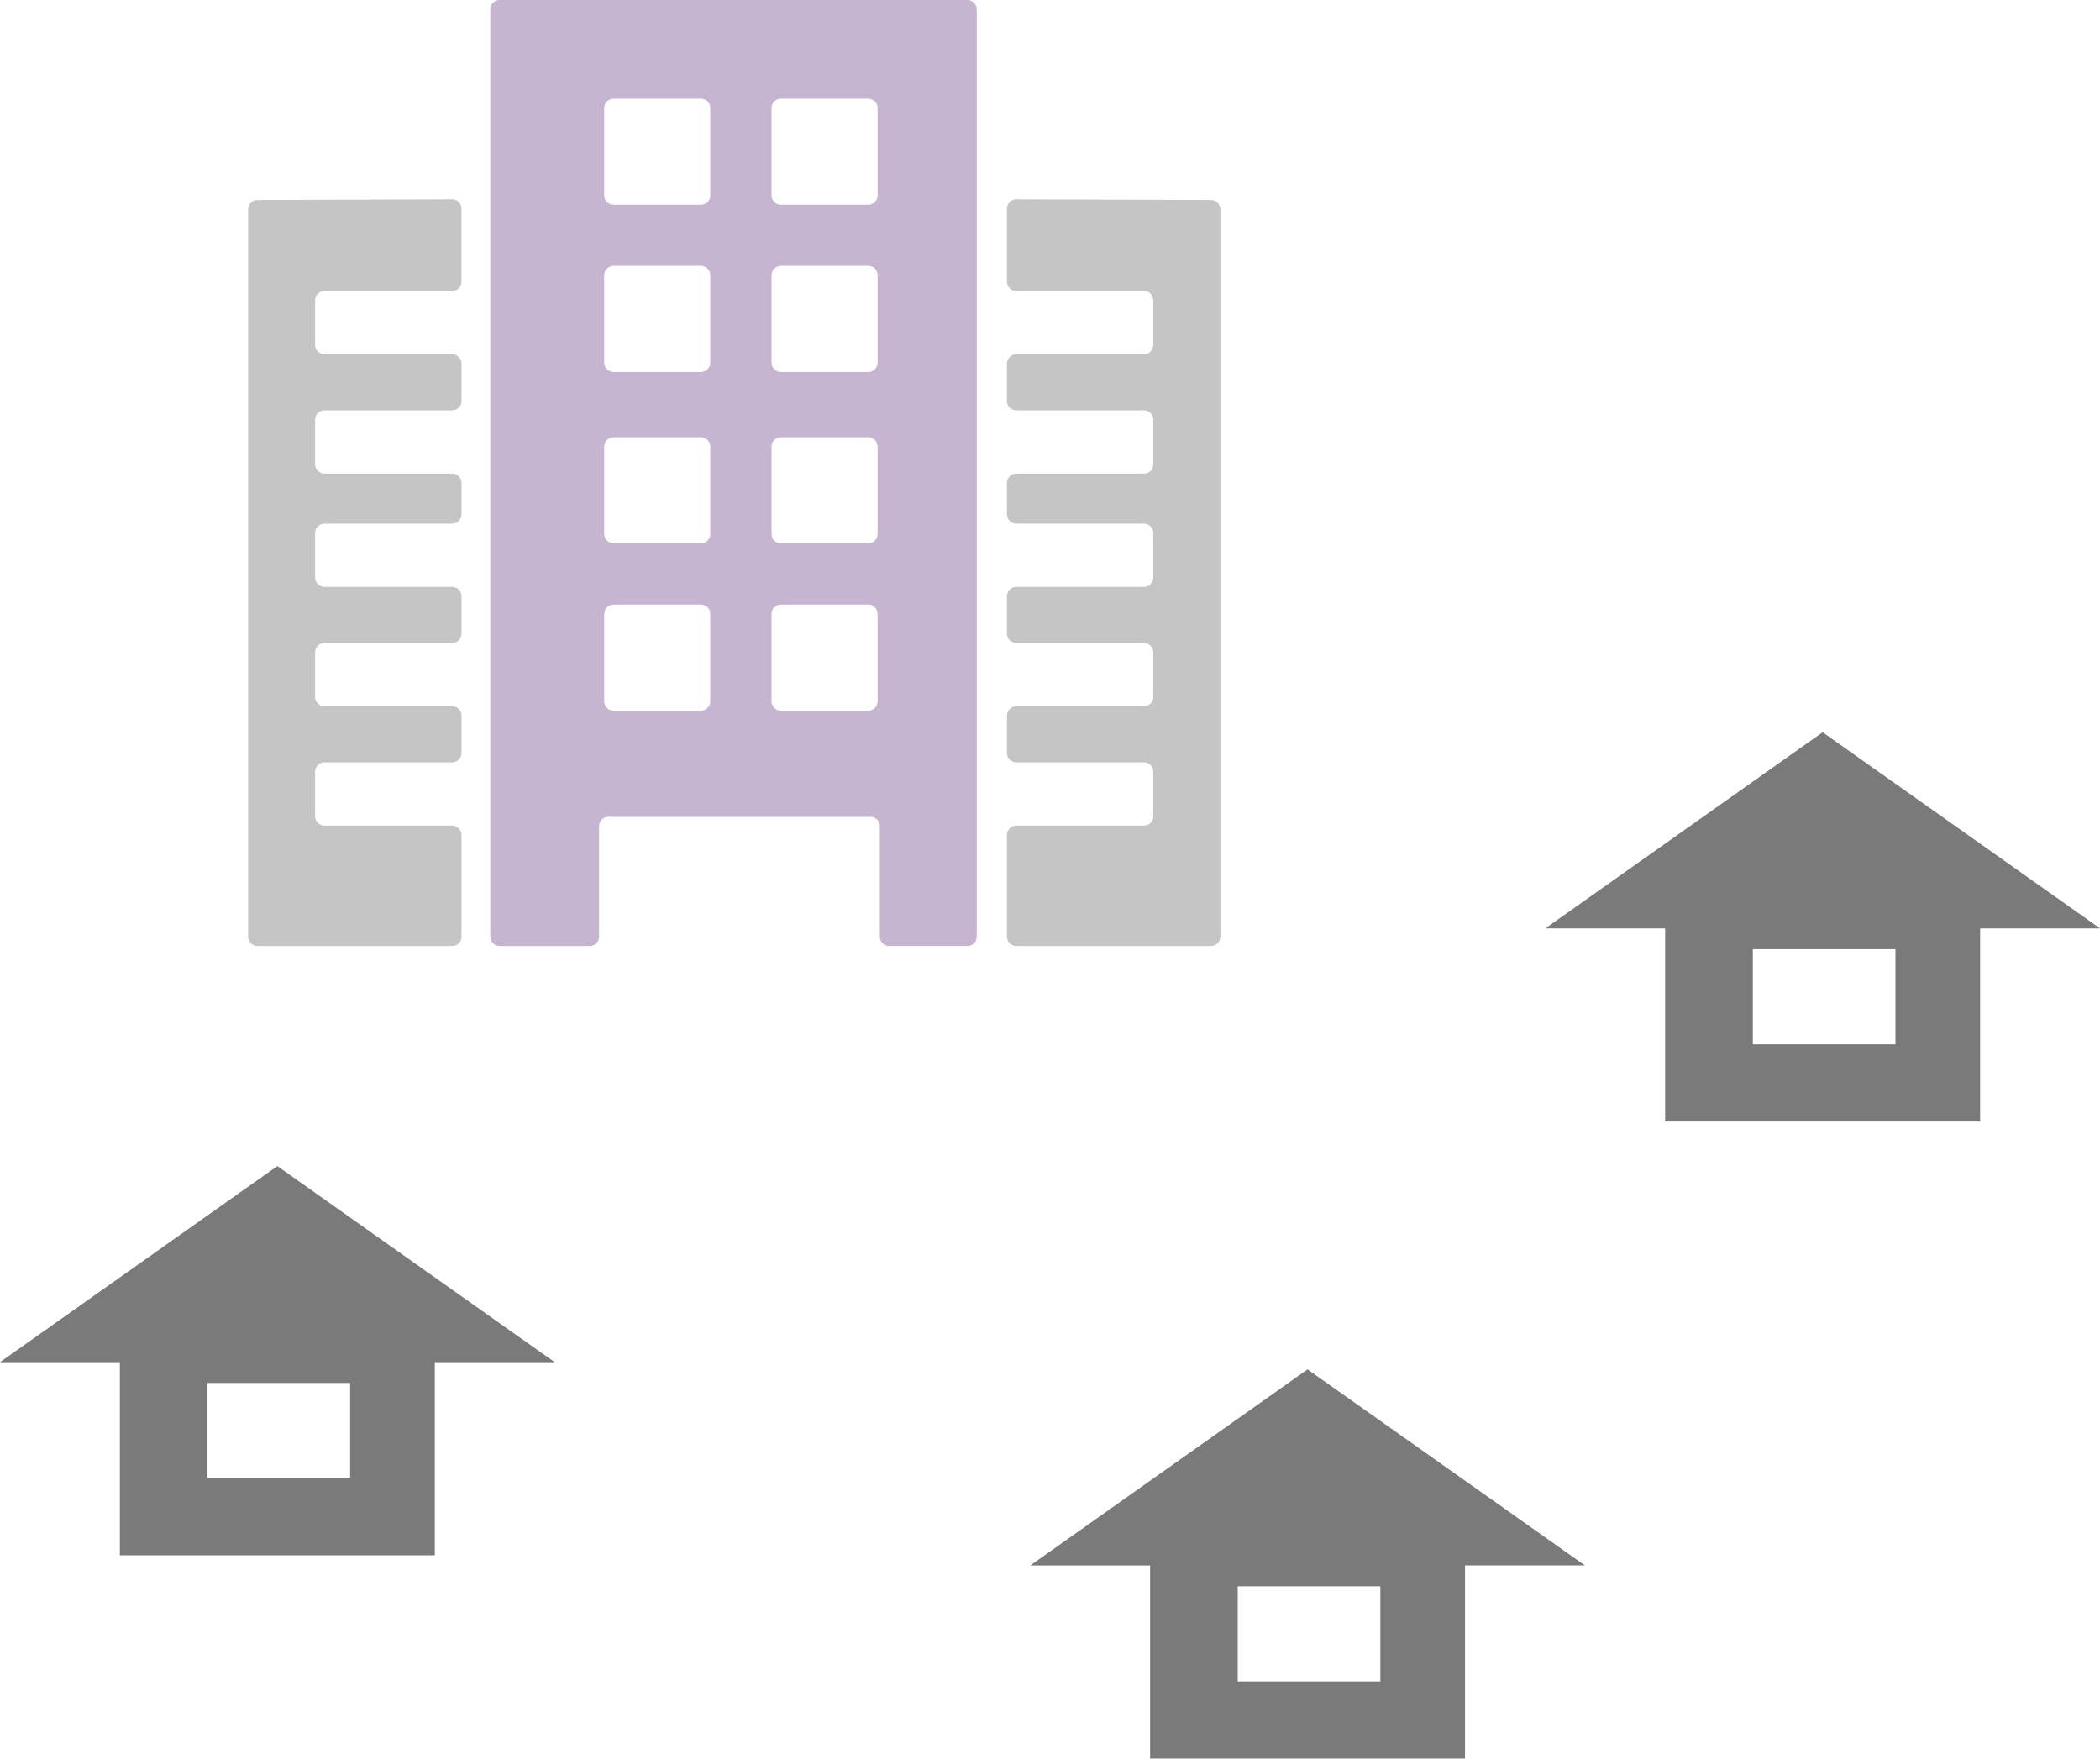 <svg xmlns="http://www.w3.org/2000/svg" xmlns:xlink="http://www.w3.org/1999/xlink" width="100.791" height="84.405" viewBox="0 0 100.791 84.405">
  <defs>
    <clipPath id="clip-path">
      <rect id="長方形_9544" data-name="長方形 9544" width="100.791" height="84.405" fill="none"/>
    </clipPath>
  </defs>
  <g id="グループ_340" data-name="グループ 340" transform="translate(-17.187)">
    <g id="グループ_339" data-name="グループ 339" transform="translate(17.187)" clip-path="url(#clip-path)">
      <path id="パス_392" data-name="パス 392" d="M46.43,0H23.983a.453.453,0,0,0-.452.452v44.5a.452.452,0,0,0,.452.451H28.3a.452.452,0,0,0,.453-.451V39.658a.451.451,0,0,1,.451-.451H41.777a.452.452,0,0,1,.451.451v5.293a.452.452,0,0,0,.452.451h3.75a.451.451,0,0,0,.451-.451V.452A.452.452,0,0,0,46.43,0M33.642,34.11H29.455A.452.452,0,0,1,29,33.658V29.47a.452.452,0,0,1,.452-.451h4.187a.451.451,0,0,1,.452.451v4.188a.452.452,0,0,1-.452.452m0-8.029H29.455A.452.452,0,0,1,29,25.63V21.441a.452.452,0,0,1,.452-.451h4.187a.451.451,0,0,1,.452.451V25.63a.451.451,0,0,1-.452.451m0-8.224H29.455A.452.452,0,0,1,29,17.405V13.217a.452.452,0,0,1,.452-.452h4.187a.452.452,0,0,1,.452.452v4.188a.452.452,0,0,1-.452.452m0-8.029H29.455A.452.452,0,0,1,29,9.377V5.188a.452.452,0,0,1,.452-.451h4.187a.451.451,0,0,1,.452.451V9.377a.451.451,0,0,1-.452.451m8.03,24.282H37.483a.452.452,0,0,1-.452-.452V29.47a.451.451,0,0,1,.452-.451h4.189a.451.451,0,0,1,.45.451v4.188a.451.451,0,0,1-.45.452m0-8.029H37.483a.451.451,0,0,1-.452-.451V21.441a.451.451,0,0,1,.452-.451h4.189a.451.451,0,0,1,.45.451V25.63a.451.451,0,0,1-.45.451m0-8.224H37.483a.452.452,0,0,1-.452-.452V13.217a.452.452,0,0,1,.452-.452h4.189a.451.451,0,0,1,.45.452v4.188a.451.451,0,0,1-.45.452m0-8.029H37.483a.451.451,0,0,1-.452-.451V5.188a.451.451,0,0,1,.452-.451h4.189a.451.451,0,0,1,.45.451V9.377a.451.451,0,0,1-.45.451" fill="#c6b5d1"/>
      <path id="パス_393" data-name="パス 393" d="M58.122,9.6l-9.34-.034a.451.451,0,0,0-.452.451v3.5a.451.451,0,0,0,.451.452H54.9a.451.451,0,0,1,.452.451v2.133a.451.451,0,0,1-.452.451H48.781a.451.451,0,0,0-.451.452v1.789a.451.451,0,0,0,.451.452H54.9a.451.451,0,0,1,.452.451v2.132a.452.452,0,0,1-.452.452H48.781a.451.451,0,0,0-.451.451v1.5a.451.451,0,0,0,.451.452H54.9a.451.451,0,0,1,.452.451v2.132a.452.452,0,0,1-.452.452H48.781a.451.451,0,0,0-.451.451v1.79a.451.451,0,0,0,.451.451H54.9a.452.452,0,0,1,.452.452v2.132a.452.452,0,0,1-.452.452H48.781a.451.451,0,0,0-.451.451v1.79a.451.451,0,0,0,.451.451H54.9a.452.452,0,0,1,.452.452v2.132a.452.452,0,0,1-.452.452H48.781a.451.451,0,0,0-.451.451v4.874a.451.451,0,0,0,.451.451h9.34a.451.451,0,0,0,.451-.451v-34.9a.452.452,0,0,0-.45-.451" fill="#c5c5c5"/>
      <path id="パス_394" data-name="パス 394" d="M12.357,9.6l9.34-.034a.451.451,0,0,1,.452.451v3.5a.451.451,0,0,1-.451.452H15.576a.451.451,0,0,0-.452.451v2.133a.451.451,0,0,0,.452.451H21.7a.451.451,0,0,1,.451.452v1.789a.451.451,0,0,1-.451.452H15.576a.451.451,0,0,0-.452.451v2.132a.452.452,0,0,0,.452.452H21.7a.451.451,0,0,1,.451.451v1.5a.451.451,0,0,1-.451.452H15.576a.451.451,0,0,0-.452.451v2.132a.452.452,0,0,0,.452.452H21.7a.451.451,0,0,1,.451.451v1.79a.451.451,0,0,1-.451.451H15.576a.452.452,0,0,0-.452.452v2.132a.452.452,0,0,0,.452.452H21.7a.451.451,0,0,1,.451.451v1.79a.451.451,0,0,1-.451.451H15.576a.452.452,0,0,0-.452.452v2.132a.452.452,0,0,0,.452.452H21.7a.451.451,0,0,1,.451.451v4.874a.451.451,0,0,1-.451.451h-9.34a.451.451,0,0,1-.451-.451v-34.9a.452.452,0,0,1,.45-.451" fill="#c5c5c5"/>
      <path id="パス_395" data-name="パス 395" d="M13.311,55.964,0,65.376H5.753v9.27H20.869v-9.27h5.753Zm3.494,14.974H9.96V66.374h6.845Z" fill="#7a7a7a"/>
      <path id="パス_396" data-name="パス 396" d="M62.757,65.723,49.446,75.135H55.2V84.4H70.315v-9.27h5.753ZM66.251,80.7H59.406V76.133h6.845Z" fill="#7a7a7a"/>
      <path id="パス_397" data-name="パス 397" d="M87.48,35.145,74.169,44.557h5.752v9.27H95.038v-9.27h5.753Zm3.494,14.974H84.129V45.555h6.845Z" fill="#7a7a7a"/>
    </g>
  </g>
</svg>
